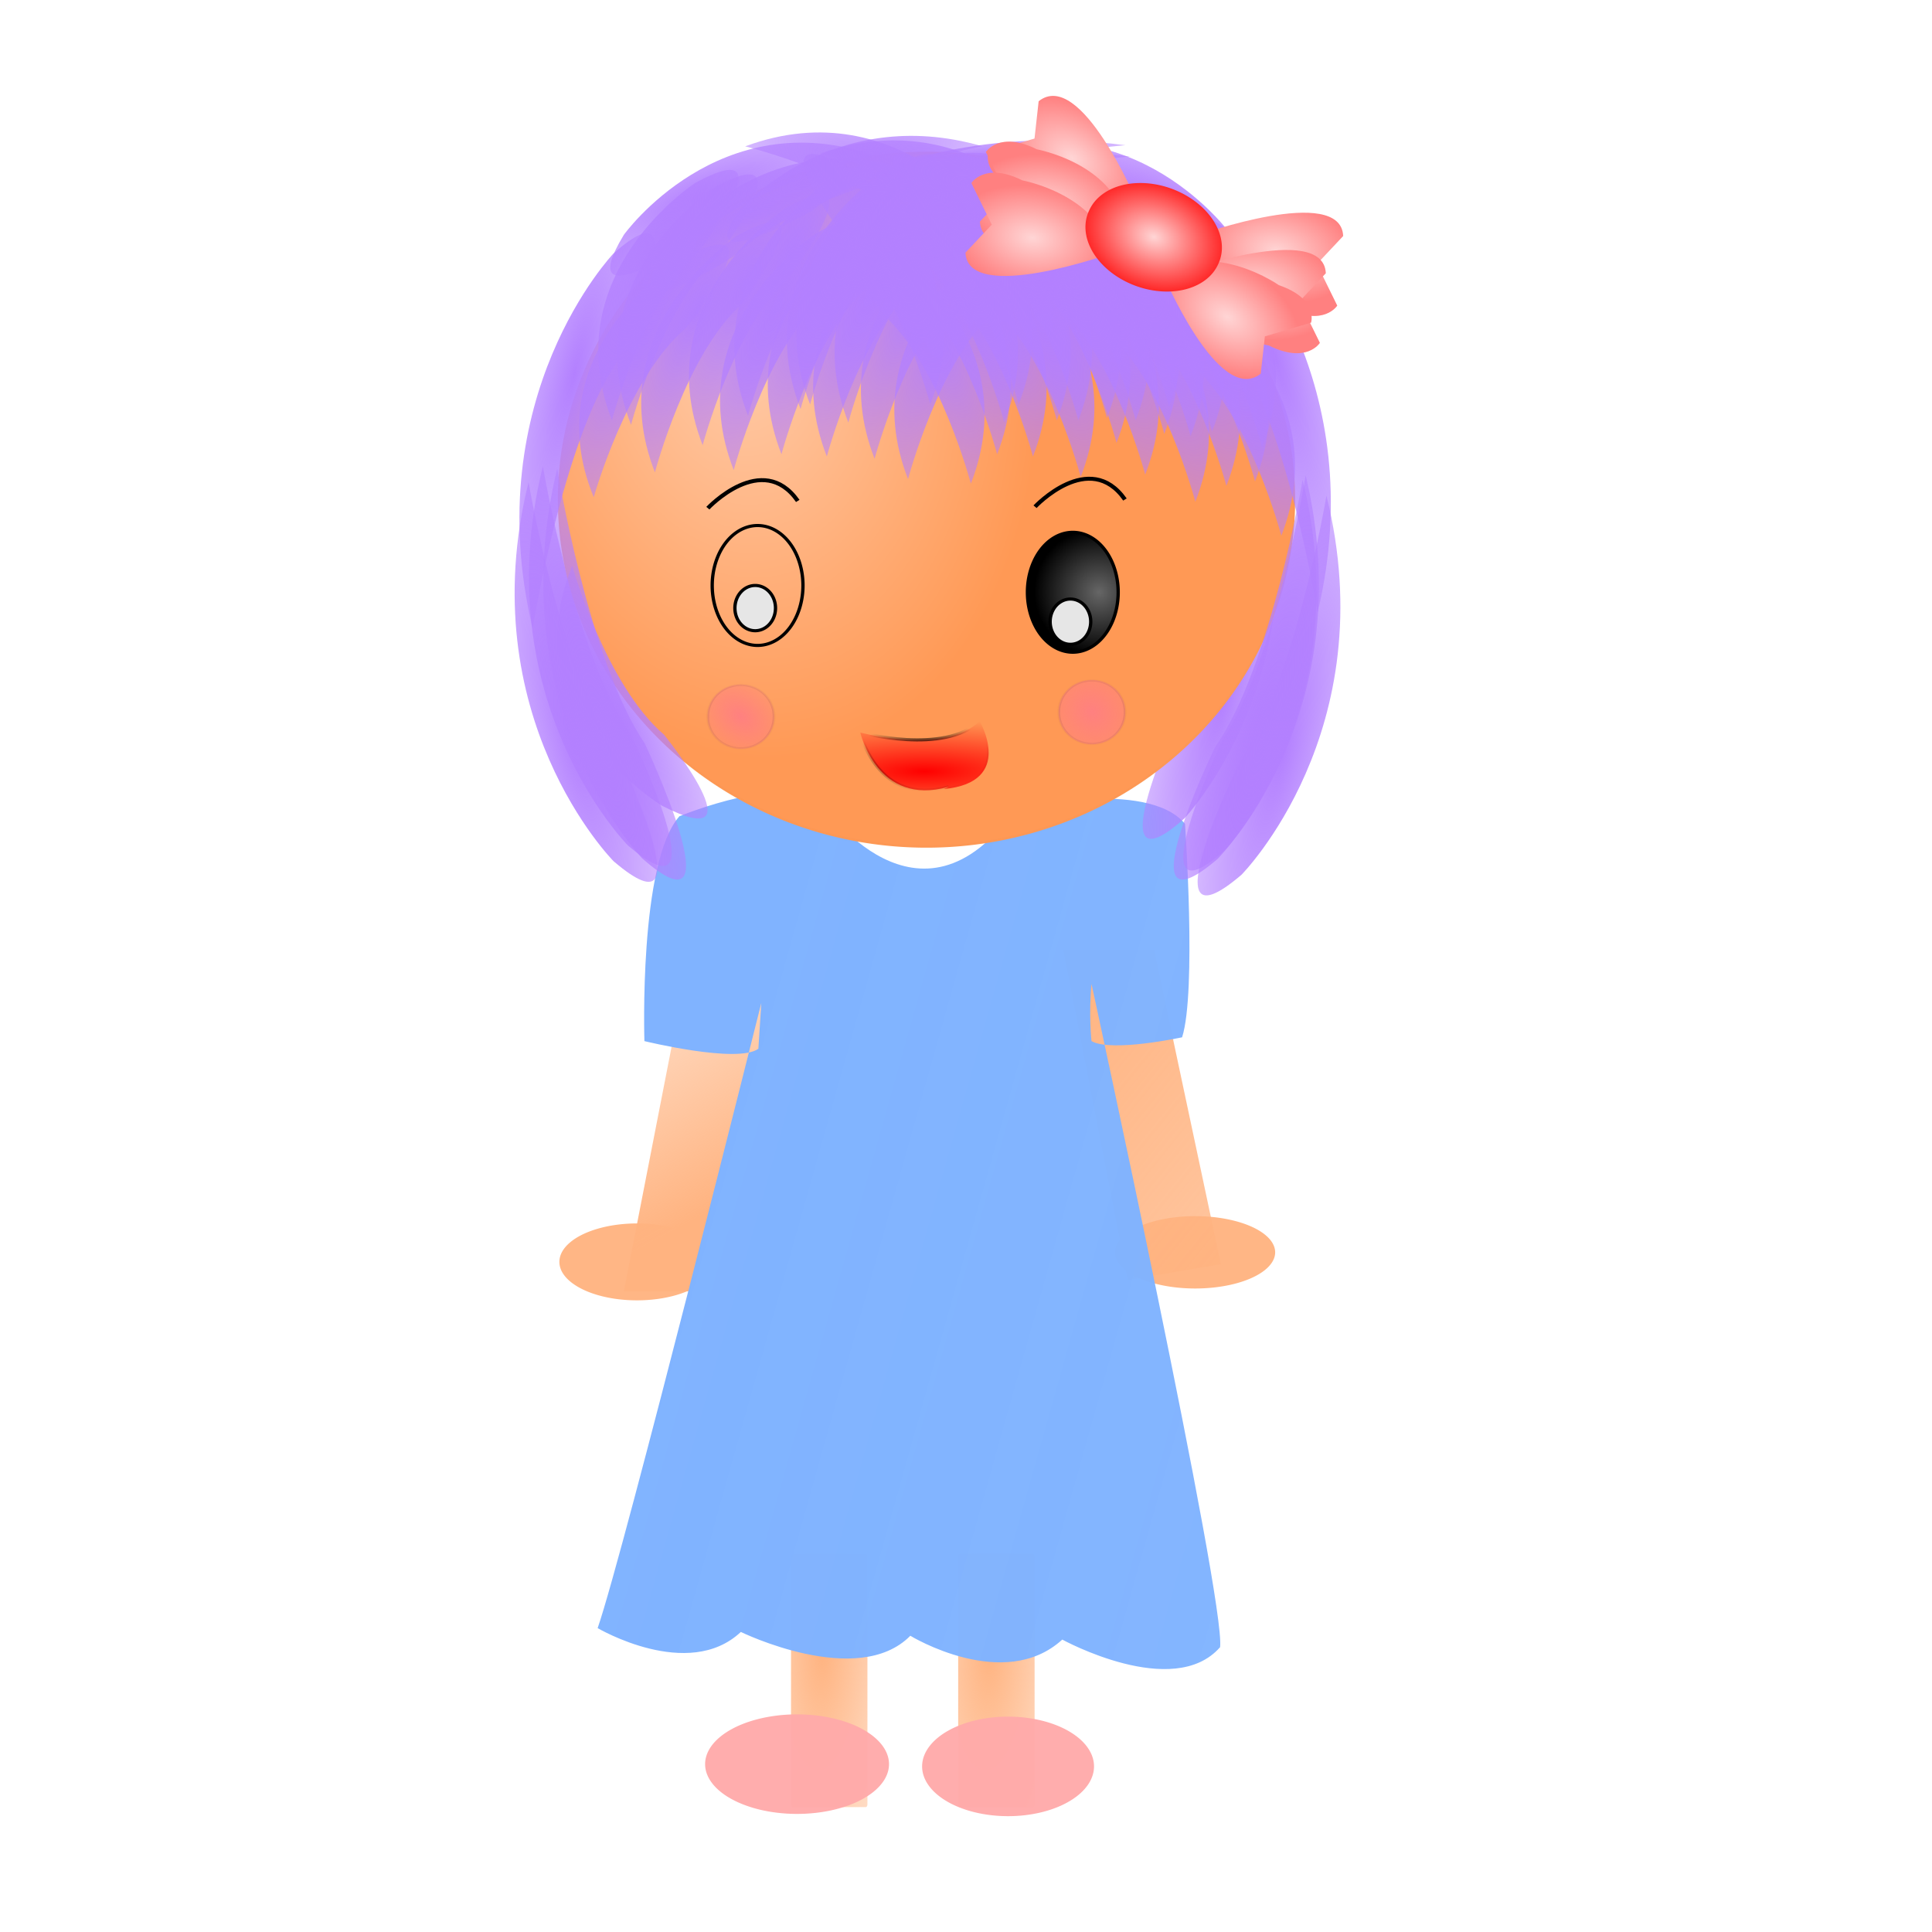 <?xml version="1.0" encoding="UTF-8" standalone="no"?>
<!-- Created with Inkscape (http://www.inkscape.org/) -->
<svg
    xmlns:inkscape="http://www.inkscape.org/namespaces/inkscape"
    xmlns:rdf="http://www.w3.org/1999/02/22-rdf-syntax-ns#"
    xmlns="http://www.w3.org/2000/svg"
    xmlns:sodipodi="http://sodipodi.sourceforge.net/DTD/sodipodi-0.dtd"
    xmlns:cc="http://creativecommons.org/ns#"
    xmlns:xlink="http://www.w3.org/1999/xlink"
    xmlns:dc="http://purl.org/dc/elements/1.1/"
    xmlns:svg="http://www.w3.org/2000/svg"
    xmlns:ns1="http://sozi.baierouge.fr"
    id="svg3571"
    sodipodi:docname="008.svg"
    viewBox="0 0 531.5 531.5"
    sodipodi:version="0.32"
    version="1.0"
    inkscape:output_extension="org.inkscape.output.svg.inkscape"
    inkscape:version="0.46"
  >
  <defs
      id="defs3573"
    >
    <linearGradient
        id="linearGradient3938"
        inkscape:collect="always"
      >
      <stop
          id="stop3940"
          style="stop-color:#ffb380"
          offset="0"
      />
      <stop
          id="stop3942"
          style="stop-color:#ffb380;stop-opacity:0"
          offset="1"
      />
    </linearGradient
    >
    <linearGradient
        id="linearGradient3647"
        inkscape:collect="always"
      >
      <stop
          id="stop3649"
          style="stop-color:#000000"
          offset="0"
      />
      <stop
          id="stop3651"
          style="stop-color:#000000;stop-opacity:0"
          offset="1"
      />
    </linearGradient
    >
    <linearGradient
        id="linearGradient3639"
        inkscape:collect="always"
      >
      <stop
          id="stop3641"
          style="stop-color:#ff8080"
          offset="0"
      />
      <stop
          id="stop3643"
          style="stop-color:#ff8080;stop-opacity:0"
          offset="1"
      />
    </linearGradient
    >
    <linearGradient
        id="linearGradient3545"
        inkscape:collect="always"
      >
      <stop
          id="stop3547"
          style="stop-color:#ffd5d5"
          offset="0"
      />
      <stop
          id="stop3549"
          style="stop-color:#ff8080"
          offset="1"
      />
    </linearGradient
    >
    <linearGradient
        id="linearGradient2804"
        inkscape:collect="always"
      >
      <stop
          id="stop2806"
          style="stop-color:#666666"
          offset="0"
      />
      <stop
          id="stop2808"
          style="stop-color:#000000"
          offset="1"
      />
    </linearGradient
    >
    <linearGradient
        id="linearGradient2893"
        inkscape:collect="always"
      >
      <stop
          id="stop2895"
          style="stop-color:#b380ff"
          offset="0"
      />
      <stop
          id="stop2897"
          style="stop-color:#b380ff;stop-opacity:0"
          offset="1"
      />
    </linearGradient
    >
    <filter
        id="filter3668"
        height="1.217"
        width="1.126"
        y="-.109"
        x="-.063"
        inkscape:collect="always"
      >
      <feGaussianBlur
          id="feGaussianBlur3670"
          stdDeviation="1.042"
          inkscape:collect="always"
      />
    </filter
    >
    <radialGradient
        id="radialGradient3786"
        gradientUnits="userSpaceOnUse"
        cy="335.69"
        cx="84.071"
        gradientTransform="matrix(-1.881 .364 -.609 -3.148 87.67 1277.1)"
        r="49.76"
        inkscape:collect="always"
      >
      <stop
          id="stop3782"
          style="stop-color:#5599ff"
          offset="0"
      />
      <stop
          id="stop3784"
          style="stop-color:#5599ff;stop-opacity:0"
          offset="1"
      />
    </radialGradient
    >
    <radialGradient
        id="radialGradient4055"
        xlink:href="#linearGradient3938"
        gradientUnits="userSpaceOnUse"
        cy="468.03"
        cx="67.789"
        gradientTransform="matrix(-.438 11.313 -3.497 -.135 2137.5 -317.02)"
        r="11.539"
        inkscape:collect="always"
    />
    <radialGradient
        id="radialGradient4057"
        xlink:href="#linearGradient3938"
        gradientUnits="userSpaceOnUse"
        cy="468.03"
        cx="67.789"
        gradientTransform="matrix(-.438 11.313 -3.497 -.135 1901.7 -199.47)"
        r="11.539"
        inkscape:collect="always"
    />
    <linearGradient
        id="linearGradient4061"
        y2="439.91"
        gradientUnits="userSpaceOnUse"
        x2="356.25"
        gradientTransform="matrix(1 0 0 -1 -208.42 689.43)"
        y1="330.29"
        x1="418.99"
        inkscape:collect="always"
      >
      <stop
          id="stop3833"
          style="stop-color:#ffb380"
          offset="0"
      />
      <stop
          id="stop3835"
          style="stop-color:#ffb380;stop-opacity:0"
          offset="1"
      />
    </linearGradient
    >
    <linearGradient
        id="linearGradient4063"
        y2="450.73"
        gradientUnits="userSpaceOnUse"
        x2="581.26"
        gradientTransform="translate(-75.722 -18.029)"
        y1="299.28"
        x1="383.66"
        inkscape:collect="always"
      >
      <stop
          id="stop3843"
          style="stop-color:#ffb380"
          offset="0"
      />
      <stop
          id="stop3845"
          style="stop-color:#ffb380;stop-opacity:.396"
          offset="1"
      />
    </linearGradient
    >
    <linearGradient
        id="linearGradient4065"
        y2="570.97"
        gradientUnits="userSpaceOnUse"
        x2="703.4"
        y1="356.54"
        x1="119.28"
        inkscape:collect="always"
      >
      <stop
          id="stop3179"
          style="stop-color:#80b3ff"
          offset="0"
      />
      <stop
          id="stop3181"
          style="stop-color:#80b3ff;stop-opacity:.939"
          offset="1"
      />
    </linearGradient
    >
    <radialGradient
        id="radialGradient4069"
        xlink:href="#linearGradient2893"
        gradientUnits="userSpaceOnUse"
        cy="113.81"
        cx="80.783"
        gradientTransform="matrix(2.087 -8.498 1.67 1.095 -2.346 762.62)"
        r="21.696"
        inkscape:collect="always"
    />
    <radialGradient
        id="radialGradient4071"
        xlink:href="#linearGradient2893"
        gradientUnits="userSpaceOnUse"
        cy="113.81"
        cx="80.783"
        gradientTransform="matrix(-2.197 -8.595 -1.758 1.107 541.62 777.19)"
        r="21.696"
        inkscape:collect="always"
    />
    <radialGradient
        id="radialGradient4073"
        gradientUnits="userSpaceOnUse"
        cy="269.41"
        cx="273.02"
        gradientTransform="matrix(.278 .908 -.762 .233 373.68 -134.51)"
        r="96.054"
        inkscape:collect="always"
      >
      <stop
          id="stop4132"
          style="stop-color:#ffccaa"
          offset="0"
      />
      <stop
          id="stop4134"
          style="stop-color:#ff9955"
          offset="1"
      />
    </radialGradient
    >
    <radialGradient
        id="radialGradient4075"
        gradientUnits="userSpaceOnUse"
        cy="209.5"
        cx="293.15"
        gradientTransform="matrix(1 0 0 .797 0 42.468)"
        r="96.054"
        inkscape:collect="always"
      >
      <stop
          id="stop3667"
          style="stop-color:#000000"
          offset="0"
      />
      <stop
          id="stop3669"
          style="stop-color:#000000;stop-opacity:0"
          offset="1"
      />
    </radialGradient
    >
    <radialGradient
        id="radialGradient4077"
        xlink:href="#linearGradient2893"
        gradientUnits="userSpaceOnUse"
        cy="113.81"
        cx="80.783"
        gradientTransform="matrix(-2.161 5.385 -1.729 -.694 568.91 -278.16)"
        r="21.696"
        inkscape:collect="always"
    />
    <radialGradient
        id="radialGradient4079"
        xlink:href="#linearGradient2893"
        gradientUnits="userSpaceOnUse"
        cy="113.81"
        cx="80.783"
        gradientTransform="matrix(-2.161 5.385 -1.729 -.694 627.32 -294.03)"
        r="21.696"
        inkscape:collect="always"
    />
    <radialGradient
        id="radialGradient4081"
        xlink:href="#linearGradient2893"
        gradientUnits="userSpaceOnUse"
        cy="113.81"
        cx="80.783"
        gradientTransform="matrix(-2.161 5.385 -1.729 -.694 612.9 -298.35)"
        r="21.696"
        inkscape:collect="always"
    />
    <radialGradient
        id="radialGradient4083"
        xlink:href="#linearGradient2893"
        gradientUnits="userSpaceOnUse"
        cy="113.81"
        cx="80.783"
        gradientTransform="matrix(-2.161 5.385 -1.729 -.694 597.03 -296.19)"
        r="21.696"
        inkscape:collect="always"
    />
    <radialGradient
        id="radialGradient4085"
        xlink:href="#linearGradient2893"
        gradientUnits="userSpaceOnUse"
        cy="113.81"
        cx="80.783"
        gradientTransform="matrix(-2.161 5.385 -1.729 -.694 583.33 -286.82)"
        r="21.696"
        inkscape:collect="always"
    />
    <radialGradient
        id="radialGradient4087"
        xlink:href="#linearGradient2893"
        gradientUnits="userSpaceOnUse"
        cy="113.81"
        cx="80.783"
        gradientTransform="matrix(-2.161 5.385 -1.729 -.694 635.25 -282.49)"
        r="21.696"
        inkscape:collect="always"
    />
    <radialGradient
        id="radialGradient4089"
        xlink:href="#linearGradient2893"
        gradientUnits="userSpaceOnUse"
        cy="113.81"
        cx="80.783"
        gradientTransform="matrix(2.161 5.385 1.729 -.694 -60.273 -287.54)"
        r="21.696"
        inkscape:collect="always"
    />
    <radialGradient
        id="radialGradient4091"
        xlink:href="#linearGradient2893"
        gradientUnits="userSpaceOnUse"
        cy="113.81"
        cx="80.783"
        gradientTransform="matrix(2.161 5.385 1.729 -.694 -71.812 -294.75)"
        r="21.696"
        inkscape:collect="always"
    />
    <radialGradient
        id="radialGradient4093"
        xlink:href="#linearGradient2893"
        gradientUnits="userSpaceOnUse"
        cy="113.81"
        cx="80.783"
        gradientTransform="matrix(-2.308 5.434 -1.847 -.7 576.59 -273.91)"
        r="21.696"
        inkscape:collect="always"
    />
    <radialGradient
        id="radialGradient4095"
        xlink:href="#linearGradient2893"
        gradientUnits="userSpaceOnUse"
        cy="113.81"
        cx="80.783"
        gradientTransform="matrix(2.161 5.385 1.729 -.694 -96.332 -283.93)"
        r="21.696"
        inkscape:collect="always"
    />
    <radialGradient
        id="radialGradient4097"
        xlink:href="#linearGradient2893"
        gradientUnits="userSpaceOnUse"
        cy="113.81"
        cx="80.783"
        gradientTransform="matrix(2.161 5.385 1.729 -.694 -78.303 -294.75)"
        r="21.696"
        inkscape:collect="always"
    />
    <radialGradient
        id="radialGradient4099"
        xlink:href="#linearGradient2893"
        gradientUnits="userSpaceOnUse"
        cy="113.81"
        cx="80.783"
        gradientTransform="matrix(2.161 5.385 1.729 -.694 -45.85 -290.42)"
        r="21.696"
        inkscape:collect="always"
    />
    <radialGradient
        id="radialGradient4101"
        xlink:href="#linearGradient2893"
        gradientUnits="userSpaceOnUse"
        cy="113.81"
        cx="80.783"
        gradientTransform="matrix(2.161 5.385 1.729 -.694 -85.514 -283.21)"
        r="21.696"
        inkscape:collect="always"
    />
    <radialGradient
        id="radialGradient4103"
        xlink:href="#linearGradient2893"
        gradientUnits="userSpaceOnUse"
        cy="113.81"
        cx="80.783"
        gradientTransform="matrix(2.161 5.385 1.729 -.694 -27.1 -273.83)"
        r="21.696"
        inkscape:collect="always"
    />
    <radialGradient
        id="radialGradient4105"
        xlink:href="#linearGradient2893"
        gradientUnits="userSpaceOnUse"
        cy="113.81"
        cx="80.783"
        gradientTransform="matrix(-2.161 5.385 -1.729 -.694 620.83 -283.21)"
        r="21.696"
        inkscape:collect="always"
    />
    <radialGradient
        id="radialGradient4107"
        xlink:href="#linearGradient2893"
        gradientUnits="userSpaceOnUse"
        cy="113.81"
        cx="80.783"
        gradientTransform="matrix(2.161 5.385 1.729 -.694 -10.513 -257.97)"
        r="21.696"
        inkscape:collect="always"
    />
    <radialGradient
        id="radialGradient4109"
        xlink:href="#linearGradient2893"
        gradientUnits="userSpaceOnUse"
        cy="113.81"
        cx="80.783"
        gradientTransform="matrix(-2.161 5.385 -1.729 -.694 645.35 -276)"
        r="21.696"
        inkscape:collect="always"
    />
    <radialGradient
        id="radialGradient4111"
        xlink:href="#linearGradient2893"
        gradientUnits="userSpaceOnUse"
        cy="113.81"
        cx="80.783"
        gradientTransform="matrix(-2.161 5.385 -1.729 -.694 607.13 -283.93)"
        r="21.696"
        inkscape:collect="always"
    />
    <radialGradient
        id="radialGradient4113"
        xlink:href="#linearGradient2893"
        gradientUnits="userSpaceOnUse"
        cy="113.81"
        cx="80.783"
        gradientTransform="matrix(2.161 5.385 1.729 -.694 -36.475 -268.79)"
        r="21.696"
        inkscape:collect="always"
    />
    <radialGradient
        id="radialGradient4115"
        xlink:href="#linearGradient2893"
        gradientUnits="userSpaceOnUse"
        cy="113.81"
        cx="80.783"
        gradientTransform="matrix(2.161 5.385 1.729 -.694 -71.091 -276.72)"
        r="21.696"
        inkscape:collect="always"
    />
    <radialGradient
        id="radialGradient4117"
        xlink:href="#linearGradient2893"
        gradientUnits="userSpaceOnUse"
        cy="113.81"
        cx="80.783"
        gradientTransform="matrix(2.161 5.385 1.729 -.694 -104.26 -274.56)"
        r="21.696"
        inkscape:collect="always"
    />
    <radialGradient
        id="radialGradient4119"
        xlink:href="#linearGradient2893"
        gradientUnits="userSpaceOnUse"
        cy="113.81"
        cx="80.783"
        gradientTransform="matrix(2.161 5.385 1.729 -.694 -51.62 -277.44)"
        r="21.696"
        inkscape:collect="always"
    />
    <radialGradient
        id="radialGradient4121"
        xlink:href="#linearGradient2893"
        gradientUnits="userSpaceOnUse"
        cy="113.81"
        cx="80.783"
        gradientTransform="matrix(-2.161 5.385 -1.729 -.694 592.71 -278.88)"
        r="21.696"
        inkscape:collect="always"
    />
    <radialGradient
        id="radialGradient4123"
        xlink:href="#linearGradient2893"
        gradientUnits="userSpaceOnUse"
        cy="113.81"
        cx="80.783"
        gradientTransform="matrix(2.161 5.385 1.729 -.694 -37.917 -289.7)"
        r="21.696"
        inkscape:collect="always"
    />
    <radialGradient
        id="radialGradient4125"
        xlink:href="#linearGradient2893"
        gradientUnits="userSpaceOnUse"
        cy="113.81"
        cx="80.783"
        gradientTransform="matrix(-5.434 -2.308 .7 -1.847 668.96 442.09)"
        r="21.696"
        inkscape:collect="always"
    />
    <radialGradient
        id="radialGradient4127"
        xlink:href="#linearGradient2893"
        gradientUnits="userSpaceOnUse"
        cy="113.81"
        cx="80.783"
        gradientTransform="matrix(5.385 -2.161 -.694 -1.729 -156.28 412.42)"
        r="21.696"
        inkscape:collect="always"
    />
    <radialGradient
        id="radialGradient4129"
        xlink:href="#linearGradient2893"
        gradientUnits="userSpaceOnUse"
        cy="113.81"
        cx="80.783"
        gradientTransform="matrix(2.161 5.385 1.729 -.694 -18.446 -275.28)"
        r="21.696"
        inkscape:collect="always"
    />
    <radialGradient
        id="radialGradient4131"
        xlink:href="#linearGradient2893"
        gradientUnits="userSpaceOnUse"
        cy="113.81"
        cx="80.783"
        gradientTransform="matrix(2.161 5.385 1.729 -.694 -89.841 -299.8)"
        r="21.696"
        inkscape:collect="always"
    />
    <radialGradient
        id="radialGradient4133"
        xlink:href="#linearGradient2893"
        gradientUnits="userSpaceOnUse"
        cy="113.81"
        cx="80.783"
        gradientTransform="matrix(-2.308 -5.434 -1.847 .7 570.1 569.8)"
        r="21.696"
        inkscape:collect="always"
    />
    <radialGradient
        id="radialGradient4135"
        xlink:href="#linearGradient2893"
        gradientUnits="userSpaceOnUse"
        cy="113.81"
        cx="80.783"
        gradientTransform="matrix(-2.087 8.498 -1.67 -1.095 518.91 -463.84)"
        r="21.696"
        inkscape:collect="always"
    />
    <radialGradient
        id="radialGradient4139"
        xlink:href="#linearGradient2893"
        gradientUnits="userSpaceOnUse"
        cy="113.81"
        cx="80.783"
        gradientTransform="matrix(5.385 -2.161 -.694 -1.729 -144.03 417.46)"
        r="21.696"
        inkscape:collect="always"
    />
    <radialGradient
        id="radialGradient4141"
        xlink:href="#linearGradient2893"
        gradientUnits="userSpaceOnUse"
        cy="113.81"
        cx="80.783"
        gradientTransform="matrix(-5.385 -2.161 .694 -1.729 690.16 412.42)"
        r="21.696"
        inkscape:collect="always"
    />
    <radialGradient
        id="radialGradient4143"
        xlink:href="#linearGradient2893"
        gradientUnits="userSpaceOnUse"
        cy="113.81"
        cx="80.783"
        gradientTransform="matrix(2.087 8.498 1.67 -1.095 13.52 -468.89)"
        r="21.696"
        inkscape:collect="always"
    />
    <radialGradient
        id="radialGradient4145"
        xlink:href="#linearGradient2893"
        gradientUnits="userSpaceOnUse"
        cy="113.81"
        cx="80.783"
        gradientTransform="matrix(-5.434 -2.308 .7 -1.847 622.8 435.6)"
        r="21.696"
        inkscape:collect="always"
    />
    <radialGradient
        id="radialGradient4147"
        xlink:href="#linearGradient2893"
        gradientUnits="userSpaceOnUse"
        cy="113.81"
        cx="80.783"
        gradientTransform="matrix(2.197 -8.595 1.758 1.107 -10.631 781.51)"
        r="21.696"
        inkscape:collect="always"
    />
    <radialGradient
        id="radialGradient4149"
        xlink:href="#linearGradient2893"
        gradientUnits="userSpaceOnUse"
        cy="113.81"
        cx="80.783"
        gradientTransform="matrix(5.19 -1.72 -.669 -1.376 -109.12 330.96)"
        r="21.696"
        inkscape:collect="always"
    />
    <radialGradient
        id="radialGradient4151"
        xlink:href="#linearGradient2893"
        gradientUnits="userSpaceOnUse"
        cy="113.81"
        cx="80.783"
        gradientTransform="matrix(5.434 -.801 -.7 -.641 -84.242 167.2)"
        r="21.696"
        inkscape:collect="always"
    />
    <radialGradient
        id="radialGradient4153"
        xlink:href="#linearGradient2893"
        gradientUnits="userSpaceOnUse"
        cy="113.81"
        cx="80.783"
        gradientTransform="matrix(2.161 5.385 1.729 -.694 -116.52 -299.8)"
        r="21.696"
        inkscape:collect="always"
    />
    <radialGradient
        id="radialGradient4155"
        xlink:href="#linearGradient2893"
        gradientUnits="userSpaceOnUse"
        cy="113.81"
        cx="80.783"
        gradientTransform="matrix(2.161 5.385 1.729 -.694 -94.168 -294.03)"
        r="21.696"
        inkscape:collect="always"
    />
    <radialGradient
        id="radialGradient4157"
        xlink:href="#linearGradient2893"
        gradientUnits="userSpaceOnUse"
        cy="113.81"
        cx="80.783"
        gradientTransform="matrix(2.161 5.385 1.729 -.694 -31.427 -291.14)"
        r="21.696"
        inkscape:collect="always"
    />
    <radialGradient
        id="radialGradient4159"
        xlink:href="#linearGradient2893"
        gradientUnits="userSpaceOnUse"
        cy="113.81"
        cx="80.783"
        gradientTransform="matrix(-2.161 5.385 -1.729 -.694 615.78 -299.8)"
        r="21.696"
        inkscape:collect="always"
    />
    <radialGradient
        id="radialGradient4161"
        xlink:href="#linearGradient2893"
        gradientUnits="userSpaceOnUse"
        cy="113.81"
        cx="80.783"
        gradientTransform="matrix(-2.161 5.385 -1.729 -.694 561.7 -293.31)"
        r="21.696"
        inkscape:collect="always"
    />
    <radialGradient
        id="radialGradient4163"
        xlink:href="#linearGradient2893"
        gradientUnits="userSpaceOnUse"
        cy="113.81"
        cx="80.783"
        gradientTransform="matrix(2.161 5.385 1.729 -.694 -54.504 -294.75)"
        r="21.696"
        inkscape:collect="always"
    />
    <radialGradient
        id="radialGradient4165"
        xlink:href="#linearGradient2893"
        gradientUnits="userSpaceOnUse"
        cy="113.81"
        cx="80.783"
        gradientTransform="matrix(5.434 -.801 -.7 -.641 -82.799 170.81)"
        r="21.696"
        inkscape:collect="always"
    />
    <radialGradient
        id="radialGradient4167"
        xlink:href="#linearGradient2893"
        gradientUnits="userSpaceOnUse"
        cy="113.81"
        cx="80.783"
        gradientTransform="matrix(-2.197 -8.595 -1.758 1.107 537.29 782.24)"
        r="21.696"
        inkscape:collect="always"
    />
    <radialGradient
        id="radialGradient4169"
        xlink:href="#linearGradient2893"
        gradientUnits="userSpaceOnUse"
        cy="113.81"
        cx="80.783"
        gradientTransform="matrix(2.197 -8.595 1.758 1.107 -3.419 786.56)"
        r="21.696"
        inkscape:collect="always"
    />
    <radialGradient
        id="radialGradient4171"
        xlink:href="#linearGradient2893"
        gradientUnits="userSpaceOnUse"
        cy="113.81"
        cx="80.783"
        gradientTransform="matrix(2.161 5.385 1.729 -.694 -63.158 -295.47)"
        r="21.696"
        inkscape:collect="always"
    />
    <radialGradient
        id="radialGradient4173"
        xlink:href="#linearGradient2893"
        gradientUnits="userSpaceOnUse"
        cy="113.81"
        cx="80.783"
        gradientTransform="matrix(-2.161 5.385 -1.729 -.694 555.93 -294.75)"
        r="21.696"
        inkscape:collect="always"
    />
    <radialGradient
        id="radialGradient4175"
        xlink:href="#linearGradient2893"
        gradientUnits="userSpaceOnUse"
        cy="113.81"
        cx="80.783"
        gradientTransform="matrix(2.161 5.385 1.729 -.694 -44.408 -299.08)"
        r="21.696"
        inkscape:collect="always"
    />
    <radialGradient
        id="radialGradient4179"
        xlink:href="#linearGradient2893"
        gradientUnits="userSpaceOnUse"
        cy="113.81"
        cx="80.783"
        gradientTransform="matrix(2.161 5.385 1.729 -.694 -16.283 -286.09)"
        r="21.696"
        inkscape:collect="always"
    />
    <radialGradient
        id="radialGradient4181"
        xlink:href="#linearGradient2893"
        gradientUnits="userSpaceOnUse"
        cy="113.81"
        cx="80.783"
        gradientTransform="matrix(-2.197 -8.838 -1.758 1.139 545.95 796.3)"
        r="21.696"
        inkscape:collect="always"
    />
    <radialGradient
        id="radialGradient4183"
        xlink:href="#linearGradient2893"
        gradientUnits="userSpaceOnUse"
        cy="113.81"
        cx="80.783"
        gradientTransform="matrix(-5.385 -2.161 .694 -1.729 641.84 411.69)"
        r="21.696"
        inkscape:collect="always"
    />
    <radialGradient
        id="radialGradient4185"
        xlink:href="#linearGradient2893"
        gradientUnits="userSpaceOnUse"
        cy="113.81"
        cx="80.783"
        gradientTransform="matrix(2.087 -8.498 1.67 1.095 9.914 772.71)"
        r="21.696"
        inkscape:collect="always"
    />
    <radialGradient
        id="radialGradient4187"
        xlink:href="#linearGradient2804"
        gradientUnits="userSpaceOnUse"
        cy="161.72"
        cx="-74.564"
        gradientTransform="matrix(.152 1.422 -1.373 .147 164.16 254.94)"
        r="14.202"
        inkscape:collect="always"
    />
    <radialGradient
        id="radialGradient4189"
        gradientUnits="userSpaceOnUse"
        cy="302.49"
        cx="265.76"
        gradientTransform="matrix(3.411 0 -0 .833 -640.52 -27.567)"
        r="19.881"
        inkscape:collect="always"
      >
      <stop
          id="stop2814"
          style="stop-color:#ff0000"
          offset="0"
      />
      <stop
          id="stop2816"
          style="stop-color:#ff0000;stop-opacity:0"
          offset="1"
      />
    </radialGradient
    >
    <radialGradient
        id="radialGradient4191"
        gradientUnits="userSpaceOnUse"
        cy="419.92"
        cx="257.36"
        gradientTransform="matrix(1 0 0 .579 8.654 -23.833)"
        r="19.881"
        inkscape:collect="always"
      >
      <stop
          id="stop3622"
          style="stop-color:#000000"
          offset="0"
      />
      <stop
          id="stop3624"
          style="stop-color:#000000;stop-opacity:0"
          offset="1"
      />
    </radialGradient
    >
    <radialGradient
        id="radialGradient4193"
        xlink:href="#linearGradient3545"
        gradientUnits="userSpaceOnUse"
        cy="404.03"
        cx="62.741"
        gradientTransform="matrix(1 .242 -.162 .669 68.402 120)"
        r="23.798"
        inkscape:collect="always"
    />
    <radialGradient
        id="radialGradient4195"
        xlink:href="#linearGradient3545"
        gradientUnits="userSpaceOnUse"
        cy="404.03"
        cx="62.741"
        gradientTransform="matrix(-1 .242 .162 .669 131.36 122.16)"
        r="23.798"
        inkscape:collect="always"
    />
    <radialGradient
        id="radialGradient4197"
        xlink:href="#linearGradient3545"
        gradientUnits="userSpaceOnUse"
        cy="404.03"
        cx="62.741"
        gradientTransform="matrix(-1 .242 .162 .669 131.36 135.14)"
        r="23.798"
        inkscape:collect="always"
    />
    <radialGradient
        id="radialGradient4199"
        xlink:href="#linearGradient3545"
        gradientUnits="userSpaceOnUse"
        cy="404.03"
        cx="62.741"
        gradientTransform="matrix(-1 -.242 .162 -.669 126.31 718.34)"
        r="23.798"
        inkscape:collect="always"
    />
    <radialGradient
        id="radialGradient4201"
        xlink:href="#linearGradient3545"
        gradientUnits="userSpaceOnUse"
        cy="404.03"
        cx="62.741"
        gradientTransform="matrix(1 -.242 -.162 -.669 67.681 708.25)"
        r="23.798"
        inkscape:collect="always"
    />
    <radialGradient
        id="radialGradient4203"
        xlink:href="#linearGradient3545"
        gradientUnits="userSpaceOnUse"
        cy="404.03"
        cx="62.741"
        gradientTransform="matrix(1 -.242 -.162 -.669 67.681 719.07)"
        r="23.798"
        inkscape:collect="always"
    />
    <radialGradient
        id="radialGradient4205"
        gradientUnits="userSpaceOnUse"
        cy="418.63"
        cx="98.439"
        gradientTransform="matrix(1 0 0 .763 0 99.337)"
        r="21.274"
        inkscape:collect="always"
      >
      <stop
          id="stop3563"
          style="stop-color:#ffd5d5"
          offset="0"
      />
      <stop
          id="stop3565"
          style="stop-color:#ff2a2a"
          offset="1"
      />
    </radialGradient
    >
    <radialGradient
        id="radialGradient4209"
        xlink:href="#linearGradient3639"
        gradientUnits="userSpaceOnUse"
        cy="206.01"
        cx="-106.63"
        gradientTransform="matrix(-1 1 -1.401 -1.401 78.031 608.61)"
        r="10.596"
        inkscape:collect="always"
    />
    <radialGradient
        id="radialGradient4211"
        xlink:href="#linearGradient3647"
        gradientUnits="userSpaceOnUse"
        cy="213.46"
        cx="-103.85"
        r="10.596"
        inkscape:collect="always"
    />
    <radialGradient
        id="radialGradient4213"
        xlink:href="#linearGradient3639"
        gradientUnits="userSpaceOnUse"
        cy="206.01"
        cx="-106.63"
        gradientTransform="matrix(-1.808 1.122 -1.272 -2.05 -34.494 755.37)"
        r="10.596"
        inkscape:collect="always"
    />
    <radialGradient
        id="radialGradient4215"
        xlink:href="#linearGradient3647"
        gradientUnits="userSpaceOnUse"
        cy="213.46"
        cx="-103.85"
        r="10.596"
        inkscape:collect="always"
    />
  </defs
  >
  <sodipodi:namedview
      id="base"
      bordercolor="#666666"
      inkscape:pageshadow="2"
      guidetolerance="10"
      pagecolor="#ffffff"
      gridtolerance="10000"
      inkscape:window-height="972"
      width="15cm"
      inkscape:zoom="1.3866519"
      objecttolerance="10"
      showgrid="false"
      borderopacity="1.0"
      inkscape:current-layer="layer1"
      inkscape:cx="286.67094"
      inkscape:cy="346.444"
      inkscape:window-y="0"
      units="cm"
      inkscape:window-x="0"
      inkscape:window-width="1280"
      inkscape:pageopacity="0.0"
      inkscape:document-units="px"
  />
  <g
      id="layer1"
      inkscape:label="Layer 1"
      inkscape:groupmode="layer"
    >
    <rect
        id="rect3707"
        style="fill-rule:evenodd;fill:url(#radialGradient3786)"
        rx=".495"
        ry=".841"
        height="148.56"
        width="99.52"
        y="184.62"
        x="-324.52"
    />
    <path
        id="path2799"
        style="stroke:#000000;stroke-width:1px;fill:none"
        d="m-150 302.89z"
    />
    <path
        id="path2781"
        style="fill-opacity:0;stroke:#2c2ca0;stroke-width:.03"
        d="m-151.44 176.23c1.91-1.81 3.64-3.8 5.29-5.85 1.31-1.73 2.7-3.37 4.31-4.84 5.21-4.06 10.87-8.33 17.43-9.59 1.94-0.12 3.84-0.52 5.76-0.75 0.3-0.03 0.6-0.06 0.89-0.09l-11.96 8.89c-0.29 0.03-0.57 0.07-0.86 0.1-1.89 0.27-3.8 0.51-5.67 0.91-4.88 1.56-10.68 5.88 10.4-6.35 1.59-0.92-3.75 1.88-2.21 1.27-1.65 1.42-3.24 2.86-4.5 4.64-1.62 2.03-3.29 4.03-5.04 5.93l-13.84 5.73z"
    />
    <path
        id="path2795"
        style="stroke:#000000;stroke-width:1px;fill:none"
        d="m-108.9 157.21z"
    />
    <path
        id="path2820"
        style="stroke:#000000;stroke-width:1px;fill:none"
        d="m-126.92 162.98c3.6-1.44 0.72-2.88 0 0z"
    />
    <path
        id="path2834"
        style="stroke:#000000;stroke-width:1px;fill:none"
        d="m-85.097 187.5z"
    />
    <g
        id="g3966"
        transform="matrix(.911 0 0 .863 11.98 18.545)"
      >
      <g
          id="g3956"
          transform="translate(-185.34 117.55)"
        >
        <rect
            id="rect3946"
            style="fill-rule:evenodd;stroke-width:0;fill:url(#radialGradient4055)"
            rx=".495"
            ry=".841"
            height="80.77"
            width="23.077"
            y="356.25"
            x="461.54"
        />
        <path
            id="path3934"
            sodipodi:rx="33.534012"
            sodipodi:ry="18.029037"
            style="fill-rule:evenodd;fill-opacity:.959;stroke-width:0;fill:#ffaaaa"
            sodipodi:type="arc"
            d="m483.18 320.2a33.534 18.029 0 1 1 -67.07 0 33.534 18.029 0 1 1 67.07 0z"
            transform="matrix(.774 0 0 .88 128.58 142.27)"
            sodipodi:cy="320.19571"
            sodipodi:cx="449.6442"
        />
      </g
      >
      <rect
          id="rect3936"
          style="fill-rule:evenodd;stroke-width:0;fill:url(#radialGradient4057)"
          rx=".495"
          ry=".841"
          height="80.77"
          width="23.077"
          y="473.8"
          x="225.72"
      />
      <path
          id="path3948"
          sodipodi:rx="33.534012"
          sodipodi:ry="18.029037"
          style="fill-opacity:.959;fill-rule:evenodd;stroke-width:0;fill:#ffaaaa"
          sodipodi:type="arc"
          d="m483.18 320.2a33.534 18.029 0 1 1 -67.07 0 33.534 18.029 0 1 1 67.07 0z"
          transform="matrix(.828 0 0 .88 -144.76 259.1)"
          sodipodi:cy="320.19571"
          sodipodi:cx="449.6442"
      />
      <path
          id="path3849"
          sodipodi:rx="20.192522"
          sodipodi:ry="14.783811"
          style="fill-rule:evenodd;fill-opacity:.959;stroke-width:0;fill:#ffb380"
          sodipodi:type="arc"
          d="m471.64 337.86a20.193 14.784 0 1 1 -40.39 0 20.193 14.784 0 1 1 40.39 0z"
          transform="matrix(1.196 0 0 .78 -192.16 114.19)"
          sodipodi:cy="337.86417"
          sodipodi:cx="451.44711"
      />
      <path
          id="path3859"
          sodipodi:rx="23.43775"
          sodipodi:ry="12.259746"
          style="fill-rule:evenodd;fill-opacity:.959;stroke-width:0;fill:#ffb380"
          sodipodi:type="arc"
          d="m129.09 385.82a23.438 12.26 0 1 1 -46.878 0 23.438 12.26 0 1 1 46.878 0z"
          transform="translate(73.558 -5.048)"
          sodipodi:cy="385.82141"
          sodipodi:cx="105.65016"
      />
      <path
          id="path3837"
          style="fill-rule:evenodd;stroke-width:0;fill:url(#linearGradient4061)"
          d="m202.65 390.15l20.19-100.24-28.13-5.05-19.47 105.29h27.41z"
      />
      <path
          id="path3045"
          style="fill-rule:evenodd;stroke-width:0;fill:url(#linearGradient4063)"
          d="m335.34 281.25l20.19 100.24-28.12 5.05-19.47-105.29h27.4z"
      />
      <g
          id="g3928"
          inkscape:label="Layer 1"
          transform="matrix(.618 0 0 .851 124.09 30.908)"
        >
        <path
            id="path3930"
            style="fill-rule:evenodd;stroke-width:0;fill:url(#linearGradient4065)"
            d="m374.11 555.45c-22.85 19.99-77.11-2.85-77.11-2.85-28.55 19.99-74.25-1.43-74.25-1.43-25.7 19.99-82.82-1.43-82.82-1.43-25.7 18.56-69.963-1.43-69.963-1.43 12.851-28.55 79.963-234.17 79.963-234.17l-1.43 17.13c-9.99 5.71-55.687-2.85-55.687-2.85s-2.855-67.11 17.137-84.25c0 0 54.26-17.13 69.97-4.28 0 0 47.12 52.83 94.24 1.43 0 0 64.25-11.43 82.81 5.71 0 0 5.72 62.82-1.42 79.96 0 0-34.27 5.71-44.27 1.43 0 0-1.43-10 0-21.42 0 0 65.69 231.32 62.83 248.45z"
        />
      </g
      >
      <path
          id="path2645"
          style="fill-rule:evenodd;fill:url(#radialGradient4069)"
          d="m344.49 239.43s41.1-45.53 24.38-119.5c0 0-9.06 59.18-25.08 84.22 0 0-27.17 61.45 0.7 35.28z"
      />
      <path
          id="path2641"
          style="fill-rule:evenodd;fill:url(#radialGradient4071)"
          d="m176.46 248.01s-43.27-46.05-25.67-120.87c0 0 9.54 59.86 26.41 85.18 0 0 28.6 62.16-0.74 35.69z"
      />
      <path
          id="path4096"
          sodipodi:rx="95.553902"
          sodipodi:ry="76.082542"
          style="fill-rule:evenodd;stroke:url(#radialGradient4075);stroke-width:1px;fill:url(#radialGradient4073)"
          sodipodi:type="arc"
          d="m388.71 209.5a95.554 76.083 0 1 1 -191.11 0 95.554 76.083 0 1 1 191.11 0z"
          transform="matrix(1.165 0 0 1.458 -74.893 -167.65)"
          sodipodi:cy="209.49742"
          sodipodi:cx="293.15216"
      />
      <path
          id="path2877"
          style="fill-rule:evenodd;fill:url(#radialGradient4077)"
          d="m209.86 53.366s-42.55 28.846-25.24 75.724c0 0 9.37-37.502 25.96-53.368 0 0 28.12-38.943-0.72-22.356z"
      />
      <path
          id="path2901"
          style="fill-rule:evenodd;fill:url(#radialGradient4079)"
          d="m268.27 37.5s-42.55 28.847-25.24 75.72c0 0 9.38-37.498 25.96-53.364 0 0 28.13-38.942-0.72-22.356z"
      />
      <path
          id="path2905"
          style="fill-rule:evenodd;fill:url(#radialGradient4081)"
          d="m253.85 33.173s-42.55 28.847-25.24 75.727c0 0 9.37-37.505 25.96-53.371 0 0 28.13-38.942-0.72-22.356z"
      />
      <path
          id="path2909"
          style="fill-rule:evenodd;fill:url(#radialGradient4083)"
          d="m237.98 35.337s-42.55 28.846-25.24 75.723c0 0 9.38-37.502 25.96-53.367 0 0 28.13-38.943-0.72-22.356z"
      />
      <path
          id="path2913"
          style="fill-rule:evenodd;fill:url(#radialGradient4085)"
          d="m224.28 44.712s-42.55 28.846-25.24 75.718c0 0 9.38-37.496 25.96-53.362 0 0 28.13-38.943-0.72-22.356z"
      />
      <path
          id="path2917"
          style="fill-rule:evenodd;fill:url(#radialGradient4087)"
          d="m276.2 49.039s-42.54 28.846-25.24 75.721c0 0 9.38-37.499 25.97-53.365 0 0 28.12-38.943-0.73-22.356z"
      />
      <path
          id="path2921"
          style="fill-rule:evenodd;fill:url(#radialGradient4089)"
          d="m298.78 43.991s42.55 28.846 25.24 75.719c0 0-9.38-37.498-25.96-53.363 0 0-28.13-38.943 0.72-22.356z"
      />
      <path
          id="path2925"
          inkscape:transform-center-x="-21.695839"
          style="fill-rule:evenodd;fill:url(#radialGradient4091)"
          d="m287.24 36.779s42.55 28.847 25.24 75.721c0 0-9.38-37.499-25.96-53.365 0 0-28.13-38.942 0.72-22.356z"
      />
      <path
          id="path2927"
          style="fill-rule:evenodd;fill:url(#radialGradient4093)"
          d="m193.11 60.615s-45.45 29.107-26.96 76.405c0 0 10.01-37.838 27.73-53.847 0 0 30.04-39.295-0.77-22.558z"
      />
      <path
          id="path2931"
          style="fill-rule:evenodd;fill:url(#radialGradient4095)"
          d="m262.72 47.597s42.55 28.846 25.24 75.723c0 0-9.38-37.502-25.96-53.367 0 0-28.13-38.943 0.72-22.356z"
      />
      <path
          id="path2935"
          inkscape:transform-center-x="-28.84646"
          inkscape:transform-center-y="15.144389"
          style="fill-rule:evenodd;fill:url(#radialGradient4097)"
          d="m280.75 36.779s42.55 28.847 25.24 75.721c0 0-9.38-37.499-25.96-53.365 0 0-28.13-38.942 0.72-22.356z"
      />
      <path
          id="path2943"
          inkscape:transform-center-x="-28.84646"
          inkscape:transform-center-y="15.144389"
          style="fill-rule:evenodd;fill:url(#radialGradient4099)"
          d="m313.2 41.106s42.55 28.847 25.24 75.724c0 0-9.37-37.502-25.96-53.368 0 0-28.13-38.943 0.72-22.356z"
      />
      <path
          id="path2947"
          inkscape:transform-center-x="-28.84646"
          style="fill-rule:evenodd;fill:url(#radialGradient4101)"
          inkscape:transform-center-y="15.144389"
          d="m273.54 48.318s42.54 28.846 25.24 75.722c0 0-9.38-37.501-25.97-53.366 0 0-28.12-38.943 0.73-22.356z"
      />
      <path
          id="path2951"
          inkscape:transform-center-x="-28.84646"
          style="fill-rule:evenodd;fill:url(#radialGradient4103)"
          inkscape:transform-center-y="15.144389"
          d="m331.95 57.693s42.55 28.846 25.24 75.717c0 0-9.37-37.495-25.96-53.361 0 0-28.13-38.943 0.72-22.356z"
      />
      <path
          id="path3730"
          style="fill-rule:evenodd;fill:url(#radialGradient4105)"
          d="m261.78 48.318s-42.55 28.846-25.24 75.722c0 0 9.38-37.501 25.96-53.366 0 0 28.13-38.943-0.72-22.356z"
      />
      <path
          id="path2581"
          style="fill-rule:evenodd;fill:url(#radialGradient4107)"
          d="m348.54 73.558s42.55 28.842 25.24 75.722c0 0-9.38-37.5-25.96-53.366 0 0-28.13-38.942 0.72-22.356z"
      />
      <path
          id="path2585"
          style="fill-rule:evenodd;fill:url(#radialGradient4109)"
          d="m286.3 55.529s-42.55 28.847-25.24 75.721c0 0 9.38-37.499 25.96-53.365 0 0 28.13-38.942-0.72-22.356z"
      />
      <path
          id="path2589"
          style="fill-rule:evenodd;fill:url(#radialGradient4111)"
          d="m248.08 47.597s-42.55 28.846-25.24 75.723c0 0 9.37-37.502 25.96-53.367 0 0 28.13-38.943-0.72-22.356z"
      />
      <path
          id="path2593"
          inkscape:transform-center-x="-21.695839"
          style="fill-rule:evenodd;fill:url(#radialGradient4113)"
          d="m322.57 62.741s42.55 28.846 25.25 75.719c0 0-9.38-37.5-25.97-53.363 0 0-28.12-38.943 0.72-22.356z"
      />
      <path
          id="path2597"
          style="fill-rule:evenodd;fill:url(#radialGradient4115)"
          d="m287.96 54.808s42.55 28.847 25.24 75.722c0 0-9.38-37.5-25.96-53.366 0 0-28.13-38.942 0.72-22.356z"
      />
      <path
          id="path2601"
          style="fill-rule:evenodd;fill:url(#radialGradient4117)"
          d="m254.79 56.972s42.54 28.846 25.24 75.718c0 0-9.38-37.497-25.97-53.362 0 0-28.12-38.943 0.73-22.356z"
      />
      <path
          id="path2605"
          inkscape:transform-center-x="-21.695839"
          style="fill-rule:evenodd;fill:url(#radialGradient4119)"
          d="m307.43 54.087s42.55 28.847 25.24 75.723c0 0-9.37-37.501-25.96-53.367 0 0-28.13-38.943 0.72-22.356z"
      />
      <path
          id="path2609"
          style="fill-rule:evenodd;fill:url(#radialGradient4121)"
          d="m233.66 52.645s-42.55 28.846-25.24 75.725c0 0 9.37-37.504 25.96-53.369 0 0 28.12-38.943-0.72-22.356z"
      />
      <path
          id="path2613"
          style="fill-rule:evenodd;fill:url(#radialGradient4123)"
          d="m321.13 41.827s42.55 28.847 25.24 75.723c0 0-9.37-37.501-25.96-53.367 0 0-28.12-38.942 0.72-22.356z"
      />
      <path
          id="path2617"
          style="fill-rule:evenodd;fill:url(#radialGradient4125)"
          d="m334.44 58.61s-29.11-45.444-76.41-26.958c0 0 37.84 10.013 53.85 27.728 0 0 39.29 30.039 22.56-0.77z"
      />
      <path
          id="path2621"
          style="fill-rule:evenodd;fill:url(#radialGradient4127)"
          d="m175.24 53.365s28.85-42.548 75.72-25.24c0 0-37.5 9.375-53.36 25.961 0 0-38.94 28.126-22.36-0.721z"
      />
      <path
          id="path2625"
          style="fill-rule:evenodd;fill:url(#radialGradient4129)"
          d="m340.6 56.251s42.55 28.846 25.24 75.719c0 0-9.37-37.498-25.96-53.363 0 0-28.12-38.943 0.72-22.356z"
      />
      <path
          id="path2629"
          inkscape:transform-center-x="-21.695839"
          style="fill-rule:evenodd;fill:url(#radialGradient4131)"
          d="m269.21 31.731s42.55 28.847 25.24 75.719c0 0-9.38-37.497-25.96-53.363 0 0-28.13-38.943 0.72-22.356z"
      />
      <path
          id="path2633"
          style="fill-rule:evenodd;fill:url(#radialGradient4133)"
          d="m186.62 235.28s-45.45-29.11-26.96-76.41c0 0 10.01 37.84 27.73 53.85 0 0 30.04 39.29-0.77 22.56z"
      />
      <path
          id="path2649"
          style="fill-rule:evenodd;fill:url(#radialGradient4135)"
          d="m172.08 59.349s-41.1 45.521-24.38 119.5c0 0 9.05-59.18 25.08-84.22 0 0 27.16-61.457-0.7-35.281z"
      />
      <path
          id="path2653"
          style="fill:url(#radialGradient4135);fill-rule:evenodd"
          d="m172.08 59.349s-41.1 45.521-24.38 119.5c0 0 9.05-59.18 25.08-84.22 0 0 27.16-61.457-0.7-35.281z"
      />
      <path
          id="path2655"
          style="fill-rule:evenodd;fill:url(#radialGradient4139)"
          d="m187.5 58.413s28.85-42.548 75.72-25.24c0 0-37.5 9.375-53.36 25.962 0 0-38.94 28.125-22.36-0.722z"
      />
      <path
          id="path2659"
          style="fill-rule:evenodd;fill:url(#radialGradient4141)"
          d="m358.63 53.365s-28.84-42.548-75.72-25.24c0 0 37.5 9.375 53.37 25.961 0 0 38.94 28.126 22.35-0.721z"
      />
      <path
          id="path2663"
          style="fill-rule:evenodd;fill:url(#radialGradient4143)"
          d="m360.35 54.301s41.1 45.524 24.39 119.5c0 0-9.06-59.18-25.08-84.218 0 0-27.17-61.457 0.69-35.281z"
      />
      <path
          id="path2667"
          style="fill-rule:evenodd;fill:url(#radialGradient4145)"
          d="m288.28 52.119s-29.11-45.443-76.4-26.958c0 0 37.84 10.013 53.84 27.729 0 0 39.3 30.039 22.56-0.771z"
      />
      <path
          id="path2671"
          style="fill-rule:evenodd;fill:url(#radialGradient4147)"
          d="m354.53 252.33s43.27-46.04 25.67-120.86c0 0-9.54 59.85-26.41 85.18 0 0-28.6 62.16 0.74 35.68z"
      />
      <path
          id="path2675"
          style="fill-rule:evenodd;fill:url(#radialGradient4149)"
          d="m210.43 45.204s27.81-33.863 72.99-20.088c0 0-36.15 7.461-51.44 20.662 0 0-37.54 22.383-21.55-0.574z"
      />
      <path
          id="path2679"
          style="fill-rule:evenodd;fill:url(#radialGradient4151)"
          d="m250.28 34.15s29.11-15.766 76.41-9.353c0 0-37.84 3.474-53.85 9.621 0 0-39.3 10.422-22.56-0.268z"
      />
      <path
          id="path2683"
          style="fill-rule:evenodd;fill:url(#radialGradient4153)"
          d="m242.53 31.731s42.54 28.847 25.24 75.719c0 0-9.38-37.497-25.97-53.363 0 0-28.12-38.943 0.73-22.356z"
      />
      <path
          id="path2687"
          inkscape:transform-center-x="-21.695839"
          style="fill-rule:evenodd;fill:url(#radialGradient4155)"
          d="m264.88 37.5s42.55 28.847 25.24 75.72c0 0-9.37-37.498-25.96-53.364 0 0-28.12-38.942 0.72-22.356z"
      />
      <path
          id="path2691"
          style="fill-rule:evenodd;fill:url(#radialGradient4157)"
          d="m327.62 40.385s42.55 28.847 25.24 75.725c0 0-9.37-37.503-25.96-53.369 0 0-28.12-38.943 0.72-22.356z"
      />
      <path
          id="path2695"
          style="fill-rule:evenodd;fill:url(#radialGradient4159)"
          d="m256.73 31.731s-42.55 28.847-25.24 75.719c0 0 9.38-37.497 25.96-53.363 0 0 28.13-38.943-0.72-22.356z"
      />
      <path
          id="path2699"
          style="fill-rule:evenodd;fill:url(#radialGradient4161)"
          d="m202.65 38.222s-42.55 28.846-25.24 75.718c0 0 9.37-37.497 25.96-53.362 0 0 28.12-38.943-0.72-22.356z"
      />
      <path
          id="path2703"
          inkscape:transform-center-x="-21.695839"
          style="fill-rule:evenodd;fill:url(#radialGradient4163)"
          d="m304.55 36.779s42.54 28.847 25.24 75.721c0 0-9.38-37.499-25.97-53.365 0 0-28.12-38.942 0.73-22.356z"
      />
      <path
          id="path2707"
          style="fill-rule:evenodd;fill:url(#radialGradient4165)"
          d="m251.72 37.756s29.11-15.767 76.41-9.353c0 0-37.84 3.474-53.85 9.62 0 0-39.29 10.423-22.56-0.267z"
      />
      <path
          id="path2711"
          style="fill-rule:evenodd;fill:url(#radialGradient4167)"
          d="m172.14 253.05s-43.28-46.04-25.67-120.86c0 0 9.53 59.85 26.4 85.18 0 0 28.6 62.16-0.73 35.68z"
      />
      <path
          id="path2715"
          style="fill-rule:evenodd;fill:url(#radialGradient4169)"
          d="m361.74 257.38s43.27-46.04 25.67-120.87c0 0-9.54 59.86-26.4 85.19 0 0-28.61 62.16 0.73 35.68z"
      />
      <path
          id="path2719"
          inkscape:transform-center-x="-21.695839"
          style="fill-rule:evenodd;fill:url(#radialGradient4171)"
          d="m295.89 36.058s42.55 28.847 25.24 75.722c0 0-9.37-37.5-25.96-53.366 0 0-28.12-38.943 0.72-22.356z"
      />
      <path
          id="path2723"
          style="fill-rule:evenodd;fill:url(#radialGradient4173)"
          d="m196.88 36.779s-42.55 28.847-25.24 75.721c0 0 9.37-37.499 25.96-53.365 0 0 28.12-38.942-0.72-22.356z"
      />
      <path
          id="path2727"
          style="fill-rule:evenodd;fill:url(#radialGradient4175)"
          d="m314.64 32.452s42.55 28.847 25.24 75.718c0 0-9.37-37.496-25.96-53.362 0 0-28.12-38.942 0.72-22.356z"
      />
      <path
          id="path2731"
          inkscape:transform-center-x="-21.695839"
          style="fill:url(#radialGradient4163);fill-rule:evenodd"
          d="m304.55 36.779s42.54 28.847 25.24 75.721c0 0-9.38-37.499-25.97-53.365 0 0-28.12-38.942 0.73-22.356z"
      />
      <path
          id="path2733"
          style="fill-rule:evenodd;fill:url(#radialGradient4179)"
          d="m342.77 45.433s42.55 28.847 25.24 75.727c0 0-9.38-37.505-25.96-53.371 0 0-28.13-38.943 0.72-22.356z"
      />
      <path
          id="path2737"
          style="fill-rule:evenodd;fill:url(#radialGradient4181)"
          d="m180.79 252.15s-43.27-47.35-25.67-124.29c0 0 9.53 61.55 26.4 87.59 0 0 28.61 63.92-0.73 36.7z"
      />
      <path
          id="path2712"
          style="fill-rule:evenodd;fill:url(#radialGradient4183)"
          d="m310.31 52.644s-28.84-42.548-75.72-25.241c0 0 37.5 9.376 53.37 25.962 0 0 38.94 28.126 22.35-0.721z"
      />
      <path
          id="path2716"
          style="fill-rule:evenodd;fill:url(#radialGradient4185)"
          d="m356.75 249.52s41.1-45.52 24.38-119.5c0 0-9.06 59.18-25.08 84.22 0 0-27.17 61.46 0.7 35.28z"
      />
      <path
          id="path2722"
          sodipodi:rx="13.702068"
          sodipodi:ry="19.110781"
          style="fill-rule:evenodd;stroke:#000000;stroke-width:1px;fill:url(#radialGradient4187)"
          sodipodi:type="arc"
          d="m-63.462 172.72a13.702 19.111 0 1 1 -27.404 0 13.702 19.111 0 1 1 27.404 0z"
          transform="translate(387.98 -5.409)"
          sodipodi:cy="172.71819"
          sodipodi:cx="-77.164284"
      />
      <path
          id="path2728"
          sodipodi:rx="6.1298728"
          sodipodi:ry="7.2116151"
          style="fill-rule:evenodd;stroke:#000000;stroke-width:1px;fill:#e6e6e6"
          sodipodi:type="arc"
          d="m-76.443 173.8a6.13 7.212 0 1 1 -12.26 0 6.13 7.212 0 1 1 12.26 0z"
          transform="translate(392.67 2.885)"
          sodipodi:cy="173.79993"
          sodipodi:cx="-82.57299"
      />
      <path
          id="path2786"
          style="fill-rule:evenodd;filter:url(#filter3668);stroke:url(#radialGradient4191);stroke-width:1px;fill:url(#radialGradient4189)"
          d="m246.64 212.02s25.24 7.21 36.06-3.6c0 0 10.81 19.47-10.82 21.63l1.44-0.72c-21.63 6.49-26.68-17.31-26.68-17.31z"
      />
      <path
          id="path2822"
          style="stroke:#000000;stroke-width:1.259px;fill:none"
          d="m200.61 140.5s16.43-18.46 27.15-2.31"
      />
      <path
          id="path2826"
          style="stroke:#000000;stroke-width:1.259px;fill:none"
          d="m299.41 140.04s16.43-18.45 27.15-2.3"
      />
      <g
          id="g3589"
          transform="matrix(.915 .404 -.404 .915 414.3 -368.67)"
        >
        <g
            id="g3598"
          >
          <path
              id="path2838"
              style="fill-rule:evenodd;fill:url(#radialGradient4193)"
              inkscape:transform-center-y="-3.6058103"
              d="m89.424 410.51s-32.952-32.39-40.274-17.51l3.661 11.38-10.984 9.63s0.916 7.88 13.73 7c0 0 22.883 5.25 33.867-10.5z"
          />
          <path
              id="path3573"
              inkscape:transform-center-x="-3.6058097"
              style="fill-rule:evenodd;fill:url(#radialGradient4195)"
              d="m110.34 412.67s32.95-32.39 40.27-17.51l-3.66 11.38 10.98 9.63s-0.91 7.88-13.73 7c0 0-22.88 5.26-33.86-10.5z"
          />
          <path
              id="path3569"
              style="fill-rule:evenodd;fill:url(#radialGradient4197)"
              inkscape:transform-center-y="-3.6058103"
              d="m110.34 425.65s32.95-32.39 40.27-17.51l-3.66 11.38 10.98 9.63s-0.91 7.88-13.73 7c0 0-22.88 5.26-33.86-10.5z"
          />
          <path
              id="path3577"
              inkscape:transform-center-x="-3.6058075"
              style="fill-rule:evenodd;fill:url(#radialGradient4199)"
              inkscape:transform-center-y="28.846464"
              d="m105.29 427.84s32.95 32.38 40.27 17.5l-3.66-11.37 10.99-9.63s-0.92-7.88-13.73-7.01c0 0-22.89-5.25-33.87 10.51z"
          />
          <path
              id="path3581"
              inkscape:transform-center-x="3.6058075"
              style="fill-rule:evenodd;fill:url(#radialGradient4201)"
              inkscape:transform-center-y="28.846466"
              d="m88.703 417.74s-32.952 32.39-40.274 17.51l3.661-11.38-10.984-9.63s0.916-7.88 13.73-7c0 0 22.883-5.25 33.867 10.5z"
          />
          <path
              id="path3585"
              inkscape:transform-center-x="3.6058033"
              style="fill-rule:evenodd;fill:url(#radialGradient4203)"
              inkscape:transform-center-y="28.846464"
              d="m88.703 428.56s-32.952 32.39-40.274 17.51l3.661-11.38-10.984-9.63s0.916-7.88 13.73-7c0 0 22.883-5.26 33.867 10.5z"
          />
          <path
              id="path2836"
              sodipodi:rx="21.274265"
              sodipodi:ry="16.226133"
              style="fill-rule:evenodd;fill:url(#radialGradient4205)"
              sodipodi:type="arc"
              d="m119.71 418.63a21.274 16.226 0 1 1 -42.546 0 21.274 16.226 0 1 1 42.546 0z"
              transform="matrix(1 0 0 -1 0 837.27)"
              sodipodi:cy="418.63425"
              sodipodi:cx="98.438545"
          />
        </g
        >
      </g
      >
      <path
          id="path3621"
          sodipodi:rx="13.702068"
          sodipodi:ry="19.110781"
          style="fill-rule:evenodd;stroke:#000000;stroke-width:1px;fill:url(#radialGradient4187)"
          sodipodi:type="arc"
          d="m-63.462 172.72a13.702 19.111 0 1 1 -27.404 0 13.702 19.111 0 1 1 27.404 0z"
          transform="translate(292.79 -7.572)"
          sodipodi:cy="172.71819"
          sodipodi:cx="-77.164284"
      />
      <path
          id="path3625"
          sodipodi:rx="6.1298728"
          sodipodi:ry="7.2116151"
          style="fill-rule:evenodd;stroke:#000000;stroke-width:1px;fill:#e6e6e6"
          sodipodi:type="arc"
          d="m-76.443 173.8a6.13 7.212 0 1 1 -12.26 0 6.13 7.212 0 1 1 12.26 0z"
          transform="translate(297.48 -1.442)"
          sodipodi:cy="173.79993"
          sodipodi:cx="-82.57299"
      />
      <path
          id="path3637"
          sodipodi:rx="10.096261"
          sodipodi:ry="10.096261"
          style="fill-rule:evenodd;stroke:url(#radialGradient4211);stroke-width:1px;fill:url(#radialGradient4209)"
          sodipodi:type="arc"
          d="m-93.751 213.46a10.096 10.096 0 1 1 -20.189 0 10.096 10.096 0 1 1 20.189 0z"
          transform="translate(314.43 -6.49)"
          sodipodi:cy="213.46381"
          sodipodi:cx="-103.84726"
      />
      <path
          id="path3659"
          sodipodi:rx="10.096261"
          sodipodi:ry="10.096261"
          style="fill-rule:evenodd;stroke:url(#radialGradient4215);stroke-width:1px;fill:url(#radialGradient4213)"
          sodipodi:type="arc"
          d="m-93.751 213.46a10.096 10.096 0 1 1 -20.189 0 10.096 10.096 0 1 1 20.189 0z"
          transform="translate(420.44 -7.933)"
          sodipodi:cy="213.46381"
          sodipodi:cx="-103.84726"
      />
    </g
    >
    <rect
        id="rect3683"
        style="fill-rule:evenodd;fill:#00aad4"
        rx=".495"
        ry=".841"
        height="11.539"
        width="0"
        y="248.08"
        x="240.87"
    />
    <rect
        id="rect3685"
        style="fill-rule:evenodd;fill:#00aad4"
        rx=".495"
        ry=".841"
        height="5.769"
        width="0"
        y="264.67"
        x="209.86"
    />
    <rect
        id="rect3830"
        style="fill-opacity:0"
        rx=".32"
        ry=".792"
        height="26.683"
        width="2.163"
        y="212.74"
        x="-78.607"
    />
    <rect
        id="rect3840"
        style="fill-opacity:0"
        rx=".32"
        ry=".792"
        height="38.943"
        width="9.375"
        y="233.66"
        x="-104.57"
    />
    <rect
        id="rect3842"
        style="fill-opacity:0"
        rx=".32"
        ry=".792"
        height="51.924"
        width="5.048"
        y="213.46"
        x="-80.049"
    />
    <rect
        id="rect3846"
        style="fill-opacity:0"
        rx=".32"
        ry=".792"
        height="35.337"
        width="12.26"
        y="231.49"
        x="-95.193"
    />
    <rect
        id="rect3848"
        style="fill-opacity:0"
        rx=".32"
        ry=".792"
        height="55.529"
        width="10.817"
        y="214.18"
        x="-79.328"
    />
    <rect
        id="rect3850"
        style="fill-opacity:0"
        rx=".32"
        ry=".792"
        height="50.481"
        width="14.423"
        y="245.19"
        x="-69.232"
    />
  </g
  >
</svg
>
